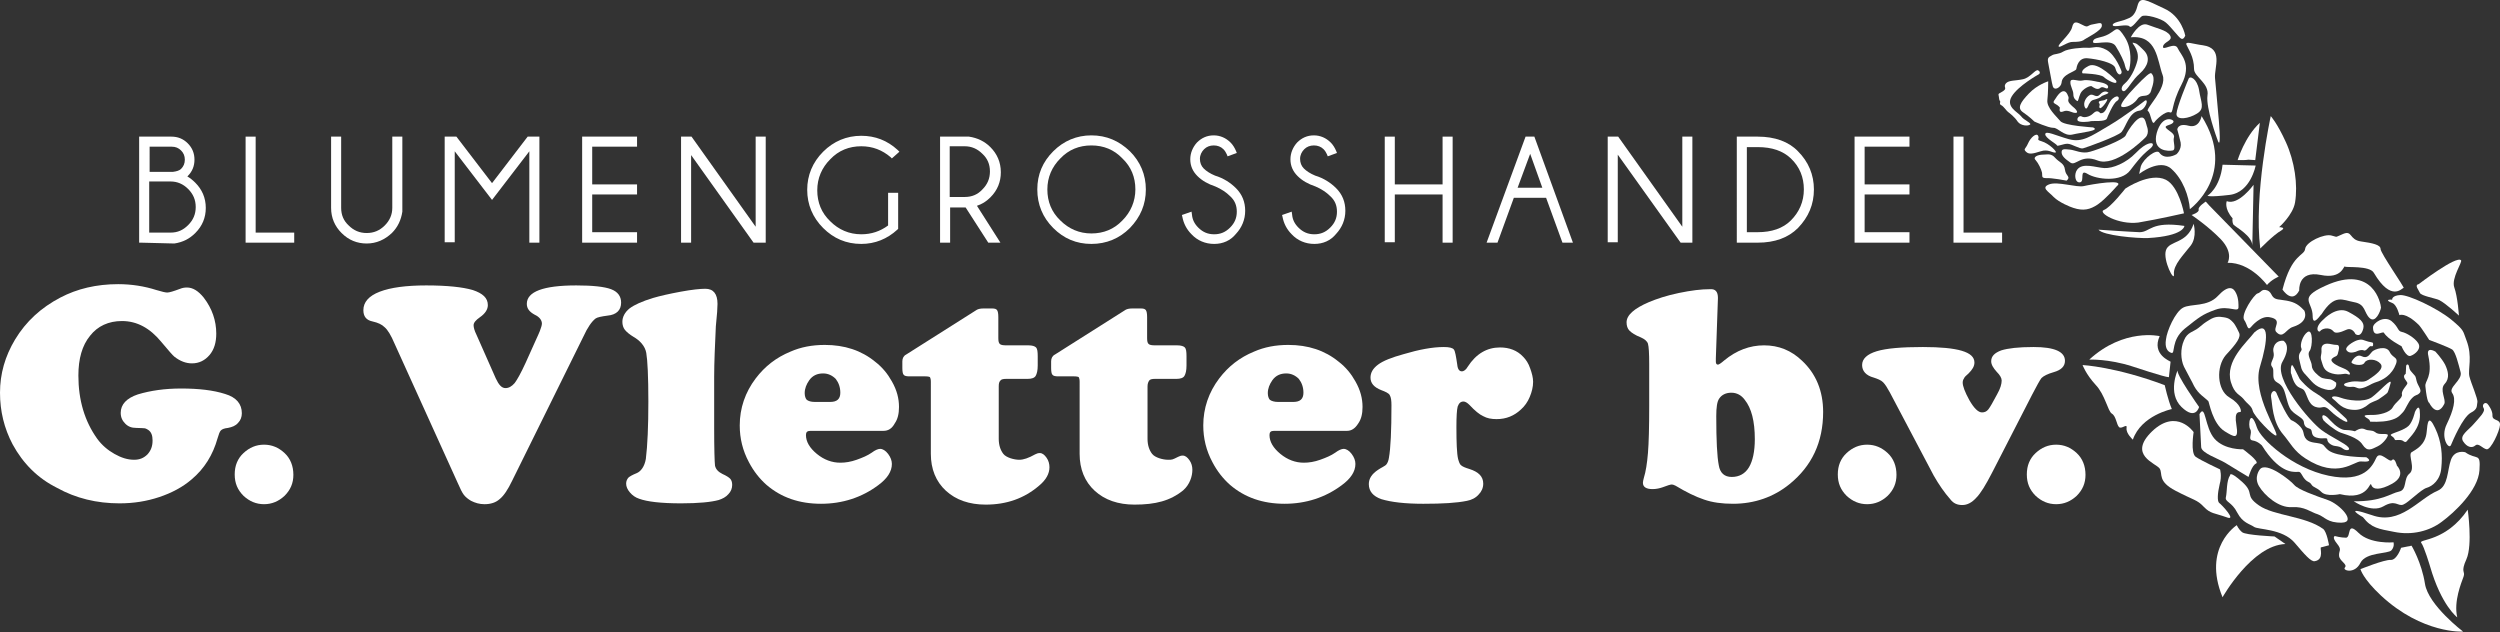 <?xml version="1.0" encoding="utf-8"?>
<!-- Generator: Adobe Illustrator 27.5.0, SVG Export Plug-In . SVG Version: 6.00 Build 0)  -->
<svg version="1.1" id="Laag_1" xmlns="http://www.w3.org/2000/svg" xmlns:xlink="http://www.w3.org/1999/xlink" x="0px" y="0px"
	 viewBox="0 0 596.5 150.8" style="enable-background:new 0 0 596.5 150.8;" xml:space="preserve">
<rect x="0" y="0" width="596.5" height="150.8" fill="#333333" stroke="none"/>
<style type="text/css">
	.st0{fill:#FFFFFF;}
</style>
<g>
	<g>
		<g>
			<g>
				<path class="st0" d="M33.7,57.9h-0.5V32.6h7.7c1.5,0,2.8,0.5,3.9,1.6c1.1,1.1,1.6,2.4,1.6,3.9c0,1.5-0.5,2.8-1.6,3.9
					c0,0,0,0-0.1,0.1c0.7,0.4,1.3,0.9,1.9,1.5c1.6,1.6,2.5,3.6,2.5,6c0,2.3-0.8,4.3-2.5,6c-1.4,1.4-3,2.2-5,2.5L33.7,57.9z
					 M35.6,55.5h5.1c1.7,0,3-0.6,4.2-1.8c1.2-1.2,1.8-2.6,1.8-4.3c0-1.7-0.6-3.1-1.8-4.3c-1.2-1.2-2.6-1.8-4.2-1.8h-5.1V55.5z
					 M35.6,41h5.7c0.8-0.1,1.5-0.3,1.9-0.7c0.6-0.6,0.9-1.3,0.9-2.2c0-0.9-0.3-1.6-0.9-2.2c-0.6-0.6-1.3-0.9-2.2-0.9h-5.3V41z"/>
			</g>
			<g>
				<path class="st0" d="M70.2,57.9H58.6V32.6H61v22.9h9.2V57.9z"/>
			</g>
			<g>
				<path class="st0" d="M87.5,58.1c-2.3,0-4.3-0.8-6-2.5c-1.6-1.6-2.5-3.6-2.5-6v-17h2.4v17c0,1.7,0.6,3.1,1.8,4.2
					c1.2,1.2,2.6,1.8,4.3,1.8c1.7,0,3.1-0.6,4.3-1.8c1.2-1.2,1.8-2.6,1.8-4.2v-17h2.4v17.9c-0.3,2-1.1,3.7-2.5,5.1
					C91.8,57.2,89.8,58.1,87.5,58.1z"/>
			</g>
			<g>
				<path class="st0" d="M128.7,57.9h-2.4V36.1l-8.9,11.6l-8.9-11.6v21.7h-2.4V32.6h2.8l8.5,11.1l8.5-11.1h2.8V57.9z"/>
			</g>
			<g>
				<path class="st0" d="M152,57.9h-13.1V32.6H152V35h-10.7v9H152v2.4h-10.7v9H152V57.9z"/>
			</g>
			<g>
				<path class="st0" d="M182.7,57.9h-2.9l-14.9-20.9v20.9h-2.4V32.6h2.5l15.3,21.5V32.6h2.4V57.9z"/>
			</g>
			<g>
				<path class="st0" d="M205.5,58.2c-3.6,0-6.6-1.3-9.1-3.8c-2.5-2.5-3.8-5.6-3.8-9.1c0-3.5,1.3-6.6,3.8-9.1
					c2.5-2.5,5.6-3.8,9.1-3.8c3.3,0,6.2,1.1,8.7,3.4l0.4,0.4l-1.8,1.6l-0.3-0.3c-2-1.7-4.3-2.6-7-2.6c-2.9,0-5.4,1-7.4,3.1
					c-2,2-3.1,4.5-3.1,7.4c0,2.9,1,5.4,3.1,7.4c2,2,4.5,3.1,7.4,3.1c2.4,0,4.5-0.7,6.4-2.1V46h2.4v8.6l-0.2,0.2
					C211.7,57,208.8,58.2,205.5,58.2z M213.7,54.3L213.7,54.3L213.7,54.3z"/>
			</g>
			<g>
				<path class="st0" d="M238.7,57.9h-2.9l-5.4-8.4h-3.7v8.4h-2.4V32.6h6.9c2,0.3,3.7,1.1,5.1,2.5c1.6,1.6,2.5,3.6,2.5,6
					c0,2.3-0.8,4.3-2.5,6c-1,1-2,1.6-3.2,2L238.7,57.9z M226.6,47h3.6c1.7,0,3.1-0.6,4.2-1.8c1.2-1.2,1.8-2.6,1.8-4.3
					c0-1.7-0.6-3.1-1.8-4.2c-1.2-1.2-2.6-1.8-4.2-1.8h-3.6V47z"/>
			</g>
			<g>
				<path class="st0" d="M260.4,58.2c-3.6,0-6.6-1.3-9.1-3.8c-2.5-2.5-3.8-5.6-3.8-9.2c0-3.6,1.3-6.6,3.8-9.1
					c2.5-2.5,5.6-3.8,9.1-3.8c3.6,0,6.6,1.3,9.2,3.8l0,0c2.5,2.5,3.8,5.6,3.8,9.1c0,3.6-1.3,6.6-3.8,9.2
					C267.1,56.9,264,58.2,260.4,58.2z M260.4,34.7c-2.9,0-5.4,1-7.4,3.1c-2,2-3.1,4.5-3.1,7.4c0,2.9,1,5.4,3.1,7.4
					c2,2,4.5,3.1,7.4,3.1c2.9,0,5.4-1,7.4-3.1c2-2,3.1-4.6,3.1-7.4c0-2.9-1-5.4-3.1-7.4C265.8,35.7,263.3,34.7,260.4,34.7z"/>
			</g>
			<g>
				<path class="st0" d="M289.7,58.2c-2.1,0-4-0.8-5.4-2.3c-1.2-1.2-1.9-2.6-2.2-4.2l-0.1-0.4l2.3-0.8l0.1,0.7
					c0.1,1.2,0.6,2.2,1.5,3.1c1.1,1.1,2.3,1.6,3.8,1.6c1.5,0,2.7-0.5,3.8-1.6c1.1-1.1,1.6-2.3,1.6-3.8c0-1.5-0.5-2.7-1.6-3.7
					c-0.9-0.9-2.1-1.7-3.5-2.3c-1.8-0.6-3.2-1.4-4.3-2.5c-1.1-1.1-1.7-2.4-1.7-4c0-1.5,0.6-2.9,1.6-4c1.1-1.1,2.4-1.7,4-1.7
					c1.5,0,2.9,0.6,4,1.7c0.6,0.6,1,1.3,1.3,2l0.2,0.5l-2.2,0.8l-0.2-0.5c-0.2-0.4-0.4-0.8-0.8-1.2c-0.6-0.6-1.4-0.9-2.3-0.9
					c-0.9,0-1.7,0.3-2.3,0.9c-0.6,0.6-1,1.4-1,2.3c0,0.9,0.3,1.7,0.9,2.3c0.6,0.6,1.5,1.2,2.7,1.7c2,0.6,3.7,1.7,5,3
					c1.5,1.5,2.2,3.3,2.2,5.4c0,2.1-0.8,4-2.2,5.5C293.6,57.4,291.8,58.2,289.7,58.2z"/>
			</g>
			<g>
				<path class="st0" d="M313.6,58.2c-2.1,0-4-0.8-5.4-2.3c-1.2-1.2-1.9-2.6-2.2-4.2l-0.1-0.4l2.3-0.8l0.1,0.7
					c0.1,1.2,0.6,2.2,1.5,3.1c1.1,1.1,2.3,1.6,3.8,1.6c1.5,0,2.7-0.5,3.8-1.6c1.1-1.1,1.6-2.3,1.6-3.8c0-1.5-0.5-2.7-1.6-3.7
					c-0.9-0.9-2.1-1.7-3.5-2.3c-1.8-0.6-3.2-1.4-4.3-2.5c-1.1-1.1-1.7-2.4-1.7-4c0-1.5,0.6-2.9,1.6-4c1.1-1.1,2.4-1.7,4-1.7
					c1.5,0,2.9,0.6,4,1.7c0.6,0.6,1,1.3,1.3,2l0.2,0.5l-2.2,0.8l-0.2-0.5c-0.2-0.4-0.4-0.8-0.8-1.2c-0.6-0.6-1.4-0.9-2.3-0.9
					c-0.9,0-1.7,0.3-2.3,0.9c-0.6,0.6-1,1.4-1,2.3c0,0.9,0.3,1.7,0.9,2.3c0.6,0.6,1.5,1.2,2.7,1.7c2,0.6,3.7,1.7,5,3
					c1.5,1.5,2.2,3.3,2.2,5.4c0,2.1-0.8,4-2.2,5.5C317.5,57.4,315.7,58.2,313.6,58.2z"/>
			</g>
			<g>
				<path class="st0" d="M346.6,57.9h-2.4V46.4h-11.4v11.4h-2.4V32.6h2.4V44h11.4V32.6h2.4V57.9z"/>
			</g>
			<g>
				<path class="st0" d="M375.3,57.9h-2.5l-3.9-10.7h-7.7l-3.9,10.7h-2.6l9.3-25.3h2.1L375.3,57.9z M362.1,44.8h5.9l-2.9-8.1
					L362.1,44.8z"/>
			</g>
			<g>
				<path class="st0" d="M403.9,57.9H401L386,36.9v20.9h-2.4V32.6h2.5l15.3,21.5V32.6h2.4V57.9z"/>
			</g>
			<g>
				<path class="st0" d="M414.9,57.9h-0.5V32.6h5c4.1,0,7.4,1.2,9.6,3.5c2.5,2.5,3.8,5.6,3.8,9.1c0,3.6-1.3,6.6-3.8,9.2
					c-2.3,2.3-5.5,3.5-9.6,3.5H414.9z M416.8,55.4h2.6c3.3,0,6-0.9,7.9-2.8c2-2,3.1-4.5,3.1-7.4c0-2.9-1-5.4-3.1-7.4
					c-1.9-1.8-4.5-2.7-7.9-2.7h-2.6V55.4z"/>
			</g>
			<g>
				<path class="st0" d="M455.6,57.9h-13.1V32.6h13.1V35h-10.7v9h10.7v2.4h-10.7v9h10.7V57.9z"/>
			</g>
			<g>
				<path class="st0" d="M477.7,57.9h-11.6V32.6h2.4v22.9h9.2V57.9z"/>
			</g>
		</g>
	</g>
	<g>
		<path class="st0" d="M28.2,67.8c3.2,0,6.3,0.5,9.1,1.4c1.3,0.4,2.2,0.6,2.6,0.6c0.5,0,1.5-0.3,3.1-0.9c0.5-0.2,1-0.3,1.6-0.3
			c1.4,0,2.7,0.8,4,2.4c2,2.6,3,5.5,3,8.6c0,2.1-0.5,3.8-1.6,5.1c-1.1,1.3-2.5,2-4.2,2c-1.4,0-2.8-0.5-4.2-1.6
			c-0.4-0.3-1.4-1.5-3.1-3.5c-2.7-3.3-5.8-5-9.4-5c-3.2,0-5.8,1.2-7.6,3.5c-1.9,2.3-2.8,5.5-2.8,9.5c0,5.9,1.5,10.9,4.5,15.1
			c1.1,1.5,2.5,2.7,4.1,3.6c1.6,0.9,3.1,1.4,4.7,1.4c1.3,0,2.3-0.4,3.2-1.3c0.8-0.9,1.2-1.9,1.2-3.3c0-1.2-0.3-2-1-2.5
			c-0.3-0.2-0.5-0.3-0.8-0.4c-0.2,0-0.9-0.1-2.1-0.1c-1.1,0-1.9-0.3-2.6-1c-0.7-0.7-1.1-1.5-1.1-2.6c0-2,1.4-3.5,4.1-4.4
			c3-0.9,6.4-1.4,10.3-1.4c4.2,0,7.7,0.4,10.5,1.3c2.7,0.8,4,2.4,4,4.6c0,0.9-0.3,1.7-0.9,2.3c-0.6,0.7-1.4,1-2.4,1.2
			c-0.9,0.1-1.4,0.3-1.7,0.6s-0.5,0.9-0.8,1.9c-1.1,3.9-3.1,7.2-6.2,9.8c-2.1,1.8-4.7,3.2-7.7,4.2c-3,1-6.1,1.5-9.5,1.5
			c-5.4,0-10.4-1.2-14.9-3.7C9,114.1,5.5,110.6,3,106c-2-3.8-3-7.9-3-12.3c0-4.5,1.2-8.7,3.6-12.7c2.6-4.3,6.2-7.6,10.8-10
			C18.4,68.9,23,67.8,28.2,67.8z"/>
		<path class="st0" d="M63,106.1c1.9,0,3.5,0.7,4.9,2c1.4,1.3,2.1,3.1,2.1,5.2c0,2-0.7,3.6-2.1,5c-1.4,1.3-3,2-4.9,2
			c-1.9,0-3.5-0.7-4.9-2c-1.4-1.4-2.1-3-2.1-5.1c0-2.1,0.7-3.8,2.1-5.1C59.5,106.8,61.1,106.1,63,106.1z"/>
		<path class="st0" d="M139.2,80.3l-17,34.4c-1,2.1-2,3.6-3,4.4c-0.9,0.8-2.1,1.2-3.6,1.2c-1.2,0-2.2-0.3-3.2-0.8
			c-0.7-0.4-1.3-0.9-1.7-1.4s-0.9-1.5-1.5-2.9L94.1,81.9c-0.8-1.9-1.6-3.2-2.3-3.8c-0.7-0.7-1.6-1.1-2.9-1.4
			c-1.5-0.3-2.2-1.2-2.2-2.7c0-1.9,1.3-3.4,3.9-4.4c2.6-1,6.3-1.5,11.1-1.5c5,0,8.7,0.4,11.1,1.1c2.4,0.8,3.6,1.9,3.6,3.6
			c0,1-0.6,2-1.9,2.9c-1,0.7-1.5,1.3-1.5,1.9c0,0.5,0.2,1.3,0.7,2.3l4.6,10.4c0.7,1.5,1.4,2.3,2.3,2.3c0.8,0,1.5-0.4,2.2-1.2
			c0.6-0.8,1.5-2.4,2.6-4.8c1.9-4.3,3.1-6.8,3.4-7.6c0.3-0.8,0.5-1.4,0.5-1.8c0-0.8-0.6-1.6-1.7-2.1c-1.3-0.7-1.9-1.5-1.9-2.6
			c0-2.9,3.9-4.4,11.8-4.4c3.9,0,6.7,0.3,8.3,0.9c1.6,0.6,2.4,1.7,2.4,3.2c0,1.8-1.1,2.9-3.2,3.1c-1.5,0.2-2.5,0.4-2.9,0.7
			C141.2,76.7,140.2,78.1,139.2,80.3z"/>
		<path class="st0" d="M170.4,90v11.9c0,5.3,0.1,8.3,0.2,9.2c0.2,0.9,0.8,1.5,1.8,2c0.9,0.4,1.5,0.8,1.8,1.1
			c0.3,0.3,0.5,0.8,0.5,1.5c0,0.8-0.3,1.6-0.9,2.2c-0.6,0.7-1.4,1.1-2.3,1.4c-1.8,0.5-4.8,0.8-9,0.8c-4.8,0-8.1-0.4-10-1.1
			c-0.9-0.3-1.6-0.8-2.2-1.5c-0.6-0.7-0.9-1.4-0.9-2.1c0-0.6,0.2-1,0.5-1.4c0.3-0.3,1-0.7,2-1.1c1-0.4,1.9-1.6,2.2-3.4
			c0.4-3.2,0.6-7.8,0.6-13.7c0-6-0.2-9.9-0.5-11.6c-0.3-1.7-1.6-3-3-3.8c-1-0.6-1.7-1.2-2.1-1.7c-0.4-0.5-0.6-1.2-0.6-1.9
			c0-1.2,0.6-2.3,1.7-3.2c1.2-0.9,3-1.7,5.6-2.5c1.7-0.5,3.9-1,6.6-1.5c2.7-0.5,4.7-0.7,5.9-0.7c1.9,0,2.9,1.2,2.9,3.6
			c0,0.8-0.1,2.6-0.4,5.4C170.6,82.3,170.4,86.4,170.4,90z"/>
		<path class="st0" d="M210.8,102.8h-17.4c-0.8,0-1.1,0.3-1.1,1c0,1.6,0.9,3.1,2.6,4.5c1.7,1.4,3.6,2.1,5.6,2.1
			c1.2,0,2.5-0.2,3.9-0.7c1.4-0.5,2.6-1,3.6-1.7c0.8-0.6,1.5-0.9,2-0.9c0.6,0,1.3,0.4,1.9,1.2c0.6,0.8,0.9,1.6,0.9,2.4
			c0,1.8-1.1,3.5-3.3,5.1c-3.9,2.9-8.5,4.4-13.6,4.4c-5.2,0-9.5-1.5-13-4.5c-1.7-1.5-3.1-3.3-4.2-5.4c-1.5-2.8-2.2-5.7-2.2-8.8
			c0-4.1,1.3-7.9,3.8-11.2c2.2-2.9,4.9-5,8.3-6.4c2.5-1.1,5.2-1.6,8.2-1.6c4.7,0,8.7,1.3,12,4c1.7,1.3,3,2.9,4,4.7
			c1.2,2.1,1.7,4.1,1.7,6.1c0,1.6-0.3,2.9-1,3.9C212.8,102.3,211.9,102.8,210.8,102.8z M194.4,95.9h3.7c1.6,0,2.4-0.7,2.4-2.2
			c0-1.3-0.4-2.4-1.1-3.3c-0.8-0.8-1.8-1.3-3-1.3c-1.4,0-2.5,0.5-3.3,1.6c-0.7,1-1.1,2-1.1,3.1c0,0.7,0.2,1.3,0.5,1.6
			C192.9,95.7,193.5,95.9,194.4,95.9z"/>
		<path class="st0" d="M273.8,92.2v12.5c0,1.5,0.4,2.7,1.1,3.6c0.7,0.9,2.6,1.4,3.8,1.4c1,0,1,0,2.4-0.7c0.4-0.2,0.7-0.3,1.1-0.3
			c0.6,0,1.1,0.4,1.6,1.1c0.5,0.7,0.7,1.5,0.7,2.3c0,1.5-0.6,3.5-2.2,4.9c-3.1,2.5-6.6,3.4-11.6,3.4c-3.9,0-7.1-1.1-9.5-3.3
			c-2.4-2.2-3.6-5.2-3.6-8.8V91.1c0-0.6-0.1-0.9-0.2-1.1c-0.1-0.1-0.5-0.2-1.1-0.2h-3.8c-0.7,0-1.2-0.1-1.4-0.4
			c-0.2-0.2-0.3-0.8-0.3-1.6v-1.6c0-0.7,0.3-1.3,0.9-1.6l16.9-10.7c0.4-0.2,0.9-0.3,1.6-0.3h2c0.6,0,1,0.1,1.2,0.4
			c0.2,0.3,0.3,0.8,0.3,1.7v5c0,0.7,0.1,1.2,0.4,1.4c0.2,0.2,0.7,0.3,1.5,0.3h5.3c0.9,0,1.5,0.2,1.8,0.5c0.3,0.3,0.4,1,0.4,2.1v2.2
			c0,1.2-0.2,2-0.5,2.5c-0.3,0.5-1,0.7-1.9,0.7h-5.1c-0.7,0-1.2,0.1-1.4,0.4S273.8,91.5,273.8,92.2z"/>
		<path class="st0" d="M238.3,92.2v12.5c0,1.5,0.4,2.7,1.1,3.6c0.7,0.9,2.6,1.4,3.8,1.4c1,0,2.2-0.4,3.8-1.3
			c0.4-0.2,0.7-0.3,1.1-0.3c0.6,0,1.1,0.4,1.6,1.1c0.5,0.7,0.7,1.5,0.7,2.3c0,1.5-0.8,3-2.5,4.4c-3.5,3-7.7,4.5-12.7,4.5
			c-3.9,0-7.1-1.1-9.5-3.3c-2.4-2.2-3.6-5.2-3.6-8.8V91.1c0-0.6-0.1-0.9-0.2-1.1c-0.1-0.1-0.5-0.2-1.1-0.2H217
			c-0.7,0-1.2-0.1-1.4-0.4c-0.2-0.2-0.3-0.8-0.3-1.6v-1.6c0-0.7,0.3-1.3,0.9-1.6l16.9-10.7c0.4-0.2,0.9-0.3,1.6-0.3h2
			c0.6,0,1,0.1,1.2,0.4c0.2,0.3,0.3,0.8,0.3,1.7v5c0,0.7,0.1,1.2,0.4,1.4c0.2,0.2,0.7,0.3,1.5,0.3h5.3c0.9,0,1.5,0.2,1.8,0.5
			c0.3,0.3,0.4,1,0.4,2.1v2.2c0,1.2-0.2,2-0.5,2.5c-0.3,0.5-1,0.7-1.9,0.7h-5.1c-0.7,0-1.2,0.1-1.4,0.4
			C238.4,91.1,238.3,91.5,238.3,92.2z"/>
		<path class="st0" d="M321.4,102.8H304c-0.8,0-1.1,0.3-1.1,1c0,1.6,0.9,3.1,2.6,4.5c1.7,1.4,3.6,2.1,5.6,2.1c1.2,0,2.5-0.2,3.9-0.7
			c1.4-0.5,2.6-1,3.6-1.7c0.8-0.6,1.5-0.9,2-0.9c0.6,0,1.3,0.4,1.9,1.2c0.6,0.8,0.9,1.6,0.9,2.4c0,1.8-1.1,3.5-3.3,5.1
			c-3.9,2.9-8.5,4.4-13.6,4.4c-5.2,0-9.5-1.5-13-4.5c-1.7-1.5-3.1-3.3-4.2-5.4c-1.5-2.8-2.2-5.7-2.2-8.8c0-4.1,1.3-7.9,3.8-11.2
			c2.2-2.9,4.9-5,8.3-6.4c2.5-1.1,5.2-1.6,8.2-1.6c4.7,0,8.7,1.3,12,4c1.7,1.3,3,2.9,4,4.7c1.2,2.1,1.7,4.1,1.7,6.1
			c0,1.6-0.3,2.9-1,3.9C323.3,102.3,322.4,102.8,321.4,102.8z M304.9,95.9h3.7c1.6,0,2.4-0.7,2.4-2.2c0-1.3-0.4-2.4-1.1-3.3
			c-0.8-0.8-1.8-1.3-3-1.3c-1.4,0-2.5,0.5-3.3,1.6c-0.7,1-1.1,2-1.1,3.1c0,0.7,0.2,1.3,0.5,1.6C303.4,95.7,304.1,95.9,304.9,95.9z"
			/>
		<path class="st0" d="M344.5,82.8c1.3,0,2.1,0.2,2.4,0.6c0.3,0.4,0.5,1.6,0.8,3.6c0.1,1.1,0.5,1.6,1.1,1.6c0.5,0,1-0.4,1.4-1.1
			c2-3.1,4.6-4.6,7.7-4.6c2.2,0,4.1,0.7,5.5,2.2c0.7,0.7,1.3,1.6,1.7,2.8c0.4,1.1,0.7,2.2,0.7,3.2c0,1.2-0.3,2.4-0.8,3.6
			c-0.5,1.2-1.2,2.2-2.1,3c-1.6,1.5-3.5,2.3-5.8,2.3c-1.3,0-2.3-0.2-3.2-0.7c-0.9-0.4-2-1.3-3.3-2.7c-0.5-0.5-1-0.8-1.4-0.8
			c-0.7,0-1.1,0.4-1.4,1.2c-0.2,0.8-0.3,2.4-0.3,4.9c0,3.7,0.1,6.3,0.4,7.6c0.2,0.7,0.4,1.3,0.7,1.5c0.3,0.3,1,0.6,2,0.9
			c2.2,0.7,3.3,1.8,3.3,3.5c0,1-0.4,1.9-1.1,2.6c-0.7,0.8-1.7,1.3-2.8,1.5c-2.4,0.5-5.8,0.7-10.4,0.7c-4.4,0-7.7-0.4-10-1.1
			c-2-0.7-3-1.9-3-3.6c0-1.3,0.7-2.4,2.2-3.4c0.7-0.5,1.7-0.9,2-1.3c0.3-0.4,0.5-0.9,0.6-1.6c0.4-2.2,0.6-6.4,0.6-12.5
			c0-1.1-0.1-1.9-0.4-2.4c-0.2-0.5-1.2-0.9-2-1.2c-1.8-0.7-2.6-1.7-2.6-3c0-1.2,0.6-2.2,1.8-3.1c1.2-0.9,3.2-1.7,6.1-2.5
			C338.6,83.4,341.8,82.8,344.5,82.8z"/>
		<path class="st0" d="M409.9,71.1l-0.5,14.4c0,0.3,0,0.6,0,0.8c0,0.5,0.2,0.7,0.5,0.7c0.2,0,0.7-0.3,1.5-1c2.9-2.4,6.1-3.6,9.5-3.6
			c3.5,0,6.5,1.2,9.1,3.7c3.3,3.1,5,7.2,5,12.2c0,7.2-2.7,12.9-8,17.2c-3.8,3.1-8.4,4.7-13.5,4.7c-2.6,0-4.9-0.3-6.9-1
			c-2.1-0.7-4.3-1.8-6.8-3.3c-0.4-0.2-0.7-0.3-0.9-0.3c-0.3,0-1,0.2-2.3,0.7c-0.6,0.2-1.4,0.4-2.3,0.4c-1.5,0-2.3-0.5-2.3-1.5
			c0-0.3,0.1-0.7,0.2-1.1c0.5-1.6,0.8-3.6,1-6c0.2-2.4,0.3-6.1,0.3-11.3V86.8c0-2.5-0.1-4.1-0.3-4.8c-0.2-0.6-0.8-1.1-1.7-1.5
			c-1.3-0.5-2.2-1.1-2.7-1.6c-0.5-0.5-0.7-1.2-0.7-2c0-1.7,1.8-3.3,5.3-4.8c1.9-0.8,4.3-1.6,7.2-2.2c2.9-0.6,5.3-0.9,7.4-0.9
			C409.3,68.9,409.9,69.6,409.9,71.1z M413.1,93.7c-1.3,0-2.3,0.5-2.9,1.4c-0.5,0.7-0.7,2.1-0.7,4.2c0,5.8,0.2,9.7,0.6,11.7
			c0.3,1.9,1.4,2.8,3.1,2.8c1.8,0,3.2-0.8,4.1-2.3c0.9-1.5,1.4-3.8,1.4-6.7c0-4.3-0.8-7.4-2.4-9.4C415.5,94.3,414.4,93.7,413.1,93.7
			z"/>
		<path class="st0" d="M445.5,106.1c1.9,0,3.5,0.7,4.9,2c1.4,1.3,2.1,3.1,2.1,5.2c0,2-0.7,3.6-2.1,5c-1.4,1.3-3,2-4.9,2
			c-1.9,0-3.5-0.7-4.9-2c-1.4-1.4-2.1-3-2.1-5.1c0-2.1,0.7-3.8,2.1-5.1C442,106.8,443.6,106.1,445.5,106.1z"/>
		<path class="st0" d="M484.9,94.1l-9.6,18.7c-1.5,2.9-2.7,4.9-3.8,6c-1,1.1-2.1,1.7-3.3,1.7c-1.2,0-2.1-0.4-2.8-1.3
			c-1.5-1.7-2.8-3.6-4-5.7l-10.5-19.9c-0.6-1.1-1.1-1.9-1.6-2.4c-0.5-0.5-1.3-0.8-2.2-1.1c-1.9-0.5-2.8-1.6-2.8-3
			c0-1.5,1.2-2.6,3.5-3.3c2.3-0.7,6-1,11-1c4.2,0,7.3,0.3,9.3,0.9c2,0.6,3,1.5,3,2.8c0,0.9-0.5,1.7-1.4,2.6c-0.6,0.5-1,0.9-1.1,1.2
			c-0.2,0.3-0.3,0.6-0.3,1c0,0.8,0.5,2.2,1.6,4.2c1.1,1.9,2.1,2.9,3,2.9c0.6,0,1.1-0.2,1.5-0.7c0.4-0.5,1.1-1.7,2.1-3.6
			c0.8-1.4,1.1-2.5,1.1-3.3c0-0.6-0.4-1.3-1.2-2.1c-0.8-0.9-1.3-1.7-1.3-2.5c0-1.2,0.8-2,2.4-2.6c1.6-0.5,4.1-0.8,7.7-0.8
			c5,0,7.5,1.1,7.5,3.3c0,1.3-0.9,2.2-2.7,2.7c-1.4,0.4-2.4,0.9-2.9,1.4C486.7,90.7,486,92,484.9,94.1z"/>
		<path class="st0" d="M490.6,106.1c1.9,0,3.5,0.7,4.9,2c1.4,1.3,2.1,3.1,2.1,5.2c0,2-0.7,3.6-2.1,5c-1.4,1.3-3,2-4.9,2
			c-1.9,0-3.5-0.7-4.9-2c-1.4-1.4-2.1-3-2.1-5.1c0-2.1,0.7-3.8,2.1-5.1C487.1,106.8,488.7,106.1,490.6,106.1z"/>
	</g>
	<g>
		<path class="st0" d="M527.1,49L543.7,66c0,0-1.7,0.7-2.8,2c0,0-3.9-5.4-9.4-5.3c0,0,1.5-2.3-1.6-5.6c-3.1-3.2-7-5.8-7-5.8
			s1.9-0.6,1.7-1.3c-0.2-0.7,1.7-1.9,1.7-1.9L527.1,49z"/>
		<path class="st0" d="M523.4,53.4c0,0,0.9,3.1-0.7,5.2c-1.6,2.1-4.2,4.6-4,6.8c0.2,2.2-2.7-3.3-1.9-5.7
			C517.6,57.3,521.8,58.3,523.4,53.4z"/>
		<path class="st0" d="M539.3,59.3c0,0,3.2-3.3,5-4.3c1.3-0.8-0.5-0.8-0.5-0.8s3.3-2.9,3.8-5.9c0.7-4.2-0.1-9.8-2.2-14.4
			s-3.6-6.2-3.6-6.2S537.7,46.5,539.3,59.3z"/>
		<path class="st0" d="M537.4,58.6l0.3-14.5c0,0-3.6,5-6.4,3.9c0,0-0.7,1.7,1.4,4.1c0,0-0.2,0.7,0.2,1.5
			C533.6,54.3,537.4,56.3,537.4,58.6z"/>
		<path class="st0" d="M533.9,38.2c0,0,1.7-5.6,5.3-8.9c0,0-0.1,1-1.1,8.9c0,0-3.2-0.2-2-0.1C537.3,38.2,533.9,38.2,533.9,38.2z"/>
		<path class="st0" d="M530.3,39.3l7.9,0.2c0,0-1.2,6.4-6.2,7c-5,0.6-5.3,0.2-5.3,0.2S529.7,44.9,530.3,39.3z"/>
		<path class="st0" d="M521.1,50.9c0,0-1.2-6.4-4.3-8c-3.8-1.9-9.7,2.1-9.7,2.1s-3.5,4.5-5.1,5.1s3.4,3.6,8.2,3
			C515,52.3,521.1,50.9,521.1,50.9z"/>
		<path class="st0" d="M521.2,53.9c0,0,0,2.4-8.7,2.9c-2.5,0.1-10.8-0.6-11.8-2c0,0,7.2,0.5,9.8,0.6
			C513.1,55.4,513.1,52.7,521.2,53.9z"/>
		<path class="st0" d="M522.5,49.9c0,0,11.5-8.3,2.8-22.2c0,0-0.5,3-3.1,2.3s-2.7,0.9-2.7,0.9s0.6,2.1,0.8,3.1c0.3,1.7-1,2.8-1,2.8
			s-2.7,1.6-4.1-0.4c-0.6-0.9-3.7,1.3-4.4,3.3l-0.4,1.8c0,0,4.9-3.8,7.7-1.2C520.8,42.7,522.3,46.8,522.5,49.9z"/>
		<path class="st0" d="M505,44.5c0,0-2.6,3-4.5,4.3c-1.8,1.2-3.4,1.6-5.8,0.8c-0.7-0.2-3.4-1.3-4.7-2.6c-1.2-1.3-3.1-2.2-1.1-3
			c2-0.8,6.6,0.8,8.3,0.4S507.5,42.5,505,44.5z"/>
		<path class="st0" d="M513.5,34.2c0,0-1.2-0.5-3.9,2.3c-2.3,2.4-5.5,3.7-7.5,3.6s-5.2-1.4-6.5,0.4c-0.8,1.1-0.5,3.2,0.7,3
			c1.2-0.2-0.3-3.3,1.8-2c2.1,1.3,8,2.1,10.2-0.9c2.8-3.7,3.7-4.3,4.8-5.2C514.1,34.5,513.5,34.2,513.5,34.2z"/>
		<path class="st0" d="M522.2,18.8c0.3-0.8,2-0.1,2.5,2.7c0.4,2.8,1.5,4.4-0.5,5.6c-1.9,1.2-4.9,1.7-4.9,0.1
			C519.4,25.5,521.9,19.5,522.2,18.8z"/>
		<path class="st0" d="M518.6,29c-0.1,0.9-2.3,0.8-1.8,1.5c0.5,0.7,2.2,1.3,1.9,2.3c-0.3,0.9,0.6,2.9-0.3,3.1
			c-0.9,0.2-5,0.3-3.8-4.2C515.9,27.2,518.7,28.5,518.6,29z"/>
		<path class="st0" d="M529,33.1c1.6,5-0.3-11.5-0.5-14.5c-0.2-2.5,2.1-7.1-2.9-7.8c-2.4-0.3-4.3-1.1-3.9-0.1c0.4,1,1.8,2.8,1.8,5.8
			c0,1.8,3.7,3.4,3.2,6.3C526.3,25.8,529,33.1,529,33.1z"/>
		<path class="st0" d="M508.4,8.9c0,0,2-3.8,4-3c2,0.8,4.7,1.3,5.4,2.6s-1.5,1.4-1.7,2.6s2.8-1.2,3.5,0.4s3.5,3.7,0.9,8.7
			c-2.6,5-1.8,7-2.8,6.6s-3.3,1.8-3.6,2.3c-0.7,1.1-0.9-2.2-1.6-2.6c-0.8-0.4,4.7-5.4,3.5-8.6C514.7,14.4,514.7,8.3,508.4,8.9z"/>
		<path class="st0" d="M521.4,8.5c0,0-0.8-4.6-5.1-6.5C512,0,510.6-1,510,1.4s-1.6,2.8-2.7,3.2c-1.1,0.5-3.3,0.7-3.2,1.4
			c0.1,0.7,3.4-0.4,4,0.3c0.5,0.7,2.1-1.8,2.9-2.4c0.8-0.6,4.7,0.5,5.8,1.5c1.2,1,3.1,3.6,3.6,3.8C521,9.6,521.4,8.5,521.4,8.5z"/>
		<path class="st0" d="M512.2,30c0,0,0.8,1.7-0.3,2.8c-0.8,0.8-7.3,7.1-11.4,5.5c-4-1.6-5.2,1.4-6.5,0.5s-2.1-1.6-2.1-2.5
			s0.8-0.7,2-0.6c1.2,0.1,2.9,1.1,4.8,0.5c1.9-0.5,8.1-2.9,8.5-3.9c0.4-1,3.7-6.3,4.7-3.4C512.3,30.2,512.2,30,512.2,30z"/>
		<path class="st0" d="M493.1,43.1c0,0-3.6-0.7-4.9-0.6c-1.3,0-0.8-0.6-1-1.4c-0.2-0.8-0.8-2.1-1.5-2.9c-0.8-0.8,0.7-1.3,1.7-1.3
			c1.1,0,2-0.4,3,0.8c1,1.1,2.1,1.2,2.3,2.8S494.2,42.1,493.1,43.1z"/>
		<path class="st0" d="M486.3,32.4c-0.4-0.8-1.8,0.4-2.4,1.8s-1.2,1.3-0.5,2s1.6,0.5,3.5-0.1c1.8-0.6,2.8,0.4,3.5,0.3
			c0.7,0-1.5-2.2-3.3-2.7C485.7,33.3,486.7,33.2,486.3,32.4z"/>
		<path class="st0" d="M511.8,24c0,0-4.7,3.7-8.8,6.1s-6.2,4-9.4,3.1s-5.5-2.1-5.6-1.2c-0.1,0.9,2.8,2.4,2.8,2.7
			c0.1,0.3,1.5-0.4,2.5-0.4c1,0,2.9,1.3,3.7,1.1c0.8-0.2,8.3-2.9,9.2-3.9c1.1-1.3,1.8-4.8,4.3-5.1C511.9,26.2,512.8,23.5,511.8,24z"
			/>
		<path class="st0" d="M507.1,21.6c1.1-1,1.6-2.4,3.5-4.1c1.9-1.7,2.6-3.8,0.9-5.5s-1.7-1.6-2.5-1.8c-0.8-0.2,1.6,1.5,1,4.2
			c-0.5,2.1-1.8,4.5-3,5.5C505.6,21,506.4,22.2,507.1,21.6z"/>
		<path class="st0" d="M513.4,21.1c0,0,1-2.5,0-3.5c-0.2-0.6-1.6,0.7-3.9,3.1s-3.5,4-3.4,4.6c0.1,0.6,2.6,0.2,3.9-1.7
			c0.8-1.2,2.1-0.3,2.9-1.3C513.2,22.1,513.4,21.1,513.4,21.1z"/>
		<path class="st0" d="M499.4,30.4c0,0-6.9-0.4-7.8-1.5c-0.9-1.1-3.3-3.2-3.1-5c0.2-1.7,0.2-4.5,0.2-4.5s-2.6,0.8-4.6,2.9
			s-2.9,3.5-1.4,4.5s2.7,2.2,2.7,2.2s3.3,1.5,4.5,1.5c1.1-0.1,2.6,2.1,4.6,1.6C496.5,31.6,501.3,31.2,499.4,30.4z"/>
		<path class="st0" d="M486.3,16.8c-0.6-0.4-1.8,1.7-3.6,2.1c-1.8,0.4-3.4,0.2-4.1,1c-0.7,0.9,0.4,1.1-0.6,1.8s-1.3,0.5-1.1,1.2
			c0.1,0.7,0.1,1,0.3,1.2c0.2,0.3-0.3,0.7,0.3,1c0.6,0.3,1.2,1.3,1.6,1.6c0.4,0.3,1.6,1.2,2.3,2.3c0.8,1.1,2.6,1.1,3,0.7
			c0.3-0.4-1.5-1-2.2-2c-0.8-1-3.7-2.2-2.2-4.7c1.5-2.5,6.3-5.2,6.5-5.3C486.7,17.6,486.9,17.1,486.3,16.8z"/>
		<path class="st0" d="M501.5,6.2c0.1-1.1-0.8-0.6-2.1-0.4C498,6,498.3,6.7,497,6c-1.4-0.7-2.2-1.2-2.6,0.5s-3.5,4.1-3.2,4.6
			c0.3,0.4,2.2-1.2,3.4-1.1c1.2,0,2-0.1,2.5-0.4C497.5,9.2,501.4,7.4,501.5,6.2z"/>
		<path class="st0" d="M508.2,15.7c0,0,0.7-3.8-1.2-6.8c-1.9-3-1.9-1.9-3.8-0.8c-1.9,1.1-3.6,0.7-3.8,1.8c-0.3,1.1,4.2-0.8,5.4,1.1
			s2.1,3.9,2.2,4.6C507.1,16.2,507.9,18.2,508.2,15.7z"/>
		<path class="st0" d="M506.2,17c0,0-1.4-3.9-3.6-5.1s-3.1-0.4-4.4-0.5s-4.8,0.2-5.9,0.9c-1.1,0.7-2.1,0.5-2.7,0.9
			c-0.6,0.4-1.2,0.4-0.9,1.8s0.9,5.1,1.1,5.6c0.4,1.2,2,0.2,2.1-0.9c0.1-2,3.3-2.6,3.5-3.2c0.1-0.6,0.5-2.8,2.7-2.6
			c2.2,0.2,6.2,1,6.6,2.3C505.3,18.5,506.4,17.8,506.2,17z"/>
		<path class="st0" d="M504.9,19.2c0,0-4.3-4.6-6.5-3.5c-2.2,1.1-1.5,1.8-1.5,1.8s4.3,0.1,5.1,0.9C502.7,19.1,505.5,20.6,504.9,19.2
			z"/>
		<path class="st0" d="M500.4,19.5c0,0-2.4-0.6-3.5-0.3c-1.1,0.3-2.8-0.7-2.9,0.3s0.7,2,0.7,3c0,1,0.6,1.4,0.9,1.6
			c0.3,0.2,0.3-0.7,0.8-1.8c0.5-1.1,2.4-2,2.7-1.7c0.3,0.2,1.3,1,2,0.4c0.7-0.7,1.7,0.7,1.9-0.2C503.1,19.8,500.4,19.5,500.4,19.5z"
			/>
		<path class="st0" d="M493.4,22.8c0,0-0.8-2.8-3,0.8c-0.4,0.6-0.7,0.8,0,1.2c0.8,0.4,1.1,0.9,1.1,0.9s-0.3,1,0.3,1
			c0.6,0,0.9-0.6,2.4,0c1.5,0.6,2.1,0.1,0.2-1.4C492.7,23.8,494,23.8,493.4,22.8z"/>
		<path class="st0" d="M501.1,27c0,0-0.6-1-1.6,0s-2.3,1.1-2.8,0.8s-1.2,0.3-1,0.9c0.2,0.6,2.7,0.4,3.2,0.2c0.6-0.1,3.4,0.2,3.8-0.6
			c0.1-0.3,1.5-3.7,2.4-4.2c0.9-0.5,0.4-1.8-1-0.6S502.7,27.2,501.1,27z"/>
		<path class="st0" d="M502.9,22c0,0-0.8-0.6-1.8,0.5s-1.6-0.3-2.5,0.2c-0.9,0.5-1.6,1.8-1.2,2.8c0.4,1,0.8-0.1,1-0.6
			c0.3-0.4,0.4-0.9,1.2-1.1c0.8-0.2,1.6-0.5,1.9-0.9C501.9,22.7,503.6,22.2,502.9,22z"/>
		<path class="st0" d="M502.3,23.8c-0.4,0.3-2,0.1-1.4,0.9c0.3,0.4-0.3,0.9,0.2,1.1C501.5,26,503.8,22.9,502.3,23.8z"/>
	</g>
	<g>
		<path class="st0" d="M515.3,80.2c0,0-8.5-2-16.8,5.6c0,0,4.6-0.2,10.2,1.6c0,0,7.8,2.6,8.8,2.6l0.4-3.7
			C517.9,86.2,513.3,84.6,515.3,80.2z"/>
		<path class="st0" d="M496.9,87.1c0,0,7.9,0.4,19.6,4.8c0,0,0.8,3.6,1.7,5.7c0,0-7.3,1.5-9.3,7.3c0,0-1.7-1.5-1.5-2.8
			c0.2-1.2-1.2,0.4-1.8-0.2s-0.7-2.6-1.7-3.2s-1.6-4.5-3.9-6.9C497.7,89.3,496.9,87.1,496.9,87.1z"/>
		<path class="st0" d="M523.4,103.1c0,0-4-5.8-9.9-0.2c-5.9,5.7,0.9,7.6,1.8,8.9c0.8,1.3-0.6,3,3.8,5.3c4.4,2.3,5.1,2.1,6.7,3.8
			s2.6,1.5,5.4,2.5c2.7,1.1-1.1-3-1.7-3.4c-0.5-0.4-0.4-2.3,0.1-4.4c0.6-2.1,0.1-3.6,0.1-3.6s-4.5-2.1-5.8-3
			C522.6,108.1,523.4,103.1,523.4,103.1z"/>
		<path class="st0" d="M533.7,125.3c0,0-8.3,5.3-3.4,17.2c0,0,7-12.4,15-12.7l-2.6-1.8c0,0-6.8-0.3-7.7-1S533.7,125.3,533.7,125.3z"
			/>
		<path class="st0" d="M563.2,135.8c0,0,5.7-2.3,7.2-2.2s2.5-2.9,2.5-2.9l2.5-0.5c0,0,2.4,4,3.2,9.1c0.8,5.1,9.1,11.4,9.1,11.4
			s-9.7,0.6-19.6-8.6C563.8,138.1,563.2,135.8,563.2,135.8z"/>
		<path class="st0" d="M586.3,147.3c0,0-3.8-2.8-6.5-12.2c0,0-1.4-4.7-2.1-5.6s5.9-0.2,11.1-7.9c0,0,1.2,8.4-0.3,11.8
			c-1.5,3.3-0.2,2.8-0.7,4.2S585.4,143.5,586.3,147.3z"/>
		<path class="st0" d="M557.1,127.9c0,0-0.8,0.2,0.5,1.8c1.3,1.6,0.4,1.6,0.5,2.9c0.1,1.3,2.1,2,1.4,2.8c-0.7,0.7,2.3,1.7,3.7-1.1
			c1.3-2.6,6.6-2.1,7.4-3c0.8-0.9,0.5-1.9,0.5-1.9s-5.6,0.5-8.4-2.3s-1.7,1-2.9,1.2C558.5,128.3,557.1,127.9,557.1,127.9z"/>
		<path class="st0" d="M555.7,130.1c0,0-1.5,0.4-1.9,0.5c-0.4,0,0.9,2.9-1.5,3.3c-0.9,0.2-2.5-1.7-4.8-4.4c-2.9-3.4-8.8-3.1-9.7-3.8
			c-1-0.7-2.7-0.9-4-3.4c-1.3-2.6-3-2.5-2.7-3.7s0.1-3.9,1-5.2c0,0-0.2-1.2,2.9,1.6c3.1,2.8,0.4,3.1,4,5.6s11,2.5,15.3,5.6
			C555.2,126.9,555.7,130.1,555.7,130.1z"/>
		<path class="st0" d="M539.2,112c0,0-1.5,1.8-0.2,4c1.3,2.2,4.7,5.2,7.8,5s4.5,1.2,6.2,1.7c1.7,0.6,2.3,2.1,5.8,2s-0.5-4.4-3.4-5.4
			c-2.9-1-7.1-2.5-8-3.6S540.7,110,539.2,112z"/>
		<path class="st0" d="M524.8,98.8c0,0,0.3,6.4,0.4,7.9c0.1,1.4,4,2.7,5.7,3.7c1.6,1,5.6,3.4,5.6,3.4s0.8-2.8,1.8-3.2
			c1-0.4-3.1-3.4-3.1-3.4s-4.4,0.2-6.8-2.5S526.3,96.2,524.8,98.8z"/>
		<path class="st0" d="M519.6,88.3c0,0-2.5,5.5,0.9,8.8c3.4,3.3,4.2,0,4.2,0S519,89.1,519.6,88.3z"/>
		<path class="st0" d="M563.8,123.4c2,2.6,3.8,2.8,7.4,3.5c4.3,0.9,8.5-0.2,11.4-2.4c3-2.2,8.7-7.5,9-12.3c0.3-4.4-0.6-2.3-3.4-4.3
			c0,0-2.5-0.7-3.4,1.8s-0.6,6.3-3.2,7.4c-4.5,1.9-8.9,8.3-15.7,5.8C558.5,120.4,563.8,123.4,563.8,123.4z"/>
		<path class="st0" d="M561.6,119.6c0,0,4.2,2.9,7.1,1.2c2.9-1.7,3.4,0.1,4.7-0.4s4.2-3.6,5.6-4c1.4-0.4,3.3-1.9,3.5-4.8
			c0.3-2.9,0.1-6.2-1.5-9.5c-1.6-3.4-1.8-1.2-2,1c-0.3,3.2-2.7,4.2-3.6,4.8s1,3.9-0.5,5.1s-0.5,3.9-2.5,4.3
			C570.4,117.7,568.3,119.7,561.6,119.6z"/>
		<path class="st0" d="M571.9,111.1c0,0,2.4,2.3-1.1,4.3c-2.9,1.6-4.6,1.5-5,0.3c-0.4-1.2-0.5,3.9-7.5,2.2c0,0-3.2,0.7-4.4-0.5
			c-1.2-1.2-1.9-1-2.4-1.8c-0.5-0.8-1-0.4-1.9-1.7c-0.8-1.3-0.7-1.4-1.7-1.3c-1,0-4.2,0.1-8.2-6.3c0,0-0.9-1-2.2-1.2s0-1.7-0.6-2.7
			c-0.6-0.9,0-5.3,1.6-0.4c0.9,2.8,8.5,9.7,17.1,11.5c8.6,1.8,10.5-2.4,11.4-4.3c0.9-1.8,3.1,1.3,3.7,0.6
			C571.4,109,571.9,111.1,571.9,111.1z"/>
		<path class="st0" d="M593.7,96.6c0,0,1.1,1.4,1,2.6c0,1.3,1.9,0.7,1.8,2.2s-2.2,6-3.2,5.8s-1.9-1.6-2.7-0.9c-0.8,0.7-2,0.4-2.9-1
			c-0.9-1.4,1.2-2.6,2.5-4.1c1.3-1.5,2.9-3,2.4-3.8C592,96.5,593.1,95.6,593.7,96.6z"/>
		<path class="st0" d="M534.2,79.3c0,0-0.8-1.8-1.4-2.4c-0.6-0.6-0.9-1-2.2-1.2c-1.2-0.2-2.1-0.2-3.4,0.6c-1.3,0.8-1.4,0.9-2.6,1.9
			c-1.2,1-2.7,1-3.5,3c-0.9,2-0.8,4.6,0,6.3c0.9,1.8,2,3.7,2.4,4.6c1.1,2,2.4,2.6,3.4,3.6c0.2,0.2,1,5.4,3.9,7.2
			c2.3,1.4,3.4,2.1,2.8-1.5c-0.6-3.5,0.7-3,1-3.1c0.2-0.1,0.2-1.8-2.7-3.5s-3.2-7.3-0.8-10.1C533.7,81.9,534.8,80.4,534.2,79.3z"/>
		<path class="st0" d="M534.1,73.1c0,0,0.1-1.9-0.6-3.2c-0.6-1.3-1.8-2-4.3,0.7s-6.4,1.8-8.3,2.8s-3.9,5.6-4.1,7.6
			c-0.3,1.9,0.3,2.9,1.3,3.2c1,0.3-0.2-3,3.2-5.8c3.4-2.7,4.2-3.4,7.3-4.5C531.8,72.7,534.3,74.9,534.1,73.1z"/>
		<path class="st0" d="M537.9,79.3c-1.8,2.4-7.1,6.8-5.6,11.9c0.9,2.9,2,2.8,3,4c1,1.3,1.9,1.6,2.2,2.8c0.3,1.3,5,6.2,5.6,5.9
			c0.8-0.4-5.8-9.8-3.9-16.3C541.2,81.1,541.5,76.2,537.9,79.3z"/>
		<path class="st0" d="M541.9,94.9c0.3,1.3,0.2,5.7,2.9,8.8c1.7,2,2.5,3.9,5.3,5.7c7.7,5,11.6,0.6,13.2,0.7c3.5,0.3,1.3-1,1.3-1
			s-7,0-9.1-1.7c-1.3-1.1-0.7-1.4-2.7-1.7c-1.7-0.2-2.9-0.5-3.2-2.5c-0.2-1.3-2-2.6-2.8-2.9s-2.9-4.7-3.5-6.2
			C542.8,92.5,541.6,93.6,541.9,94.9z"/>
		<path class="st0" d="M544.8,81.3c0,0-1.6-0.2-2.2,1.3c-0.6,1.4,0.4,1.6-0.4,3.3s0.2,1.3,0.2,2.5c0.1,1.1-0.3,2.2,1,2.9
			c1.3,0.7,1.6,1.8,1.9,2.8s0.7,3.1,1.5,3.9c1.1,1.2,2.8,1.7,2.9,2.7c0.1,1,0.5,1.3,1.4,1.6s0,1.6,1.6,2.1c1.6,0.5,2.6-0.2,2.6,0.5
			s1,1.4,1.8,1.5c0.8,0.1,1.4,0.2,2,0.7c0.6,0.5,1.9,0.4,1.2-0.4c-0.7-0.9-4.1-2.4-6.4-4.1c-2.6-1.9-11.7-12.4-9.3-16.3
			C546.9,82.3,544.8,81.3,544.8,81.3z"/>
		<path class="st0" d="M537.2,77.9c-1,1.3-1-0.6-1.7-1.5c-1-1.3,2.4-6.3,3.2-6.4c0.8-0.2,0.9-1.2,2.3-0.7c1.4,0.6,0.6,2,3,2.2
			c2.4,0.3,3.7,0.6,5.1,1.9l0.7,0.7c0,0,1.4,2.6-2.7,3.9c-1.7,0.5-2.3,3-4,1.2c-0.9-1,1.7-2.9-1.5-3.5
			C539.4,75.2,537.2,77.9,537.2,77.9z"/>
		<path class="st0" d="M548.6,69.3c0,0-0.4-4.8,5.1-3.7c5.2,1.1,5.5-2.4,5.8-2c0.2,0.3,5.9-0.3,6.9,1.5c4.2,7.1,6.7,3.6,7.1,3.6
			c0.4,0.1-5.5-8.3-5.5-9.3s-1.9-1.4-4.7-1.8c-2.8-0.4-2-2.7-4.2-1.8c-2.2,0.9-1.1,0.8-2.8,0.4c-1.7-0.5-6.1,1.5-6.3,3.2
			c-0.2,1.7-3.2,1.1-5.4,9.7C544.7,69.2,546.9,72.6,548.6,69.3z"/>
		<path class="st0" d="M551.8,75.4c0-3.5-3.6-4.2,3-7.2c11.5-5.3,13.3,4.4,13.3,5.2c-0.1,0.8-1.3,3.8-2.7,2.5s-0.9-3.3-3.7-3.8
			c-2.8-0.5-4.6-2.1-7.8,2.9C553.8,74.9,551.8,78.2,551.8,75.4z"/>
		<path class="st0" d="M554.4,76.2c0,0,3.1-3.3,5.9-1.8s3.9,2.5,3.6,3.9c-0.6,2.5-1.9,1.4-1.9,1.4s-0.7-1.7-2.2-1s-2.6,0.9-3,0.4
			c-1.1-1.3-2.9-0.6-3.2-0.1S551.9,78.4,554.4,76.2z"/>
		<path class="st0" d="M561.1,86.3c0,0,1-2,2.4-1.3c1.4,0.7,1.9-0.5,2.5-1.1s3.4-1.6,4.2,0.1c0.8,1.7,2.5,1,1.1,3.7
			c-1.3,2.5-3.7,3.3-4.7,3.6c-0.9,0.3-1.7,1-3,1.3c-1.3,0.3-1.2-0.4-2.5-0.3c-1.2,0.2-3-0.6-0.7-1.1c2.3-0.6,3.2,0.4,4.7-0.6
			c1.5-1,3.9-2.6,2.9-3.8c-1-1.2-3.2-1.3-3.8-0.3C563.7,87.6,560.7,86.9,561.1,86.3z"/>
		<path class="st0" d="M573,82.6c0,0-3.2-1.6-4.2-3.2c-0.3-0.5-2.6,1.5-2.6-1.3c0-1,2.6-2.9,4.4-1.5c1.8,1.5,1.4,2.4,2.5,2.6
			c1,0.2,3.1,1.4,3.9,2.7c0.8,1.3-0.7,2.6-1.8,3S573,82.6,573,82.6z"/>
		<path class="st0" d="M581.1,83.9c0,0,1.5,1.6,2.3,3.1c0.7,1.5,1.2,3.2-0.1,4.6c-1.3,1.4,0.4,3.7-0.1,4.8c-1.8,3.5-3.6-0.3-3.6-0.3
			s-0.5,0.1-0.9-3.9c-0.2-1.4,1.8-2.1,0.7-7.3C578.8,82.5,581.1,83.9,581.1,83.9z"/>
		<path class="st0" d="M572.7,70.4c1.9-0.1,8.6,3,12.1,5.8c3.4,2.8,2.8,2.8,3.7,5c1.5,3.9,0.3,6.9,0.7,8.6s2.1,5.4,1.9,6.2
			c-0.2,0.8,0.2,1.6-1.6,2.5c-1.9,1.1-4.2,6.5-4.7,7.7c-0.5,1.2-2.6-1.8-1-5c1.6-3.3,2.3-6,1.3-7.4s2.5-3.1,2-5s-1.2-4.8-2-5.4
			c-0.9-0.6-5.5-2.3-5.5-2.3s-1.9-3-2.5-3.6c-3.2-3.1-4.6-2.3-4.6-2.3s-0.6-2.5-1.7-2.9c-1.1-0.4-1.6-0.9,0-0.8
			C570.7,71.4,570.8,70.5,572.7,70.4z"/>
		<path class="st0" d="M574,89.2c0,0,0.1-1.3,0.1-1.8c0-0.5,0.6-0.7,0.7,0.1s0.4,1,1,1.7c0.6,0.7,0.5,0.4,0.8,1.7
			c0.3,1.2,1.4,2.2,0.7,2.9c-0.7,0.7-0.8,0.2-1.8,1.2s-1.5,2.7-2.2,3.4c-0.7,0.7-1.1,1.4-3.1,1.9c-2,0.5-4.7,0.3-4.7,0.3
			s0-0.4-0.5-0.7c-1.6-0.9-0.6-0.9,1.3-0.9c1.2,0,3.9-0.5,4.6-1.8s2.4-2.2,2.2-3.1c-0.2-1,1.4-2.3,1.3-2.7
			C574.4,91,572.9,89.9,574,89.2z"/>
		<path class="st0" d="M576.2,98.3c0,0-0.5,2.3-1.5,3.3c-1,1-3.7,1.7-4.1,2c-0.4,0.2,0,0.4,0.4,0.7c0.4,0.3,0.3,0.7,0.6,0.7
			c0.4,0,1.2-0.1,1.6,0.1c0.4,0.2,0.7,0.7,1.2,0c0.5-0.7,3.1-2.9,3-6.2C577.4,95.6,576.2,98.3,576.2,98.3z"/>
		<path class="st0" d="M561.9,102.9c0,0,1.3-1,2.3-0.5c1,0.5,1.7,0.1,2.5,0.7c0.9,0.8,2.3,0.2,3,0.6c0.3,0.2-0.9,2.1-2.4,2.8
			c-1.5,0.7-2.4,1.4-3.6-0.4c-1.1-1.8-4.6-2.6-5.3-2.9c-1.3-0.5-3.7-2.5-4-2.9c-0.7-1.1-0.2-2.1,1.6,0c1.2,1.3,2.7,2.4,3.7,2.3
			C560.8,102.6,561.9,102.9,561.9,102.9z"/>
		<path class="st0" d="M547.1,87.3c0.4,0.6,1.4,2.8,1.6,3.1c0.2,0.3,1.9,2.3,4,3.5s7.1,6,7.1,6c1.3,1.9-2.1-0.2-3.8-1.9
			s-1.7-0.3-3.5-0.9s-2-2.9-2.7-3.9c-0.7-1-2.1,0-3.1-4C546.5,89.3,546.5,86.4,547.1,87.3z"/>
		<path class="st0" d="M570.4,91.4c-0.1,0.4-0.5,1.8-0.7,2.2c-0.2,0.4-1.8,1.4-2.2,1.7c-0.4,0.3-1.7,0.6-2.4,1.2
			c-0.7,0.6-1.8,1.3-3.2,1.3c-3.2,0-4.1-1.8-5.1-2.5c-1-0.7,0.1-1,1.7-0.4c1.6,0.6,5.5,1.2,7.4-0.1C567.7,93.5,570.7,90,570.4,91.4z
			"/>
		<path class="st0" d="M557.4,91.3c0,0-0.9-0.7-1.4-0.8c-0.6-0.1-1.7-0.1-2.3-0.5c-0.6-0.4-2.1-1.6-2.1-2.7c0-1.1-1.3-2.6-0.5-3.6
			c0.7-1,0.8-5.3-0.5-4.5c-1.2,0.8-1.9,3.1-1.5,3.9c0.4,0.8-1.1,0.9-0.4,3.1c0.4,1.4,0.2,2,1.5,3.3c1.3,1.3,1.9,2.7,4.6,3.4
			C556.9,93.5,557.6,92.3,557.4,91.3z"/>
		<path class="st0" d="M564,83.6c0.7,0.3,1.2-1.2,1.8-1c0.6,0.2,0.4-0.7,0.4-0.7c0-0.3-0.8-0.2-1.8-0.6c-1-0.4-1.2-0.3-2-0.1
			c-0.9,0.3-3.1,1.6-2.5,2.4s1.6,0.5,2.3,0.3C562.1,83.9,563.3,83.3,564,83.6z"/>
		<path class="st0" d="M577.1,67.8c0,0,9-6.9,10.1-5.7c0.4,0.4-2.4,4.3-1.6,6.5c0.8,2.2,1.1,6.7,1.1,6.7s-3.1-2.9-4.7-3.7
			c-0.8-0.4-4.3-1-4.6-1.7S576,68,577.1,67.8z"/>
		<path class="st0" d="M557.9,84c0,0,0.6-1.7-0.3-1.7c-0.9,0-1.6-0.3-2.3-0.3s-1.5,0.3-1.4,1.5c0.1,1.2-0.4,1.5,0,2.6
			c0.4,1.1,0.4,2.4,2.5,3s2.9-0.2,3.8,0.2s0.6-0.8-1-1.4c-1.6-0.6-3.4-1.6-2.8-2.3C557.2,84.8,557.7,85.3,557.9,84z"/>
	</g>
</g>
</svg>
